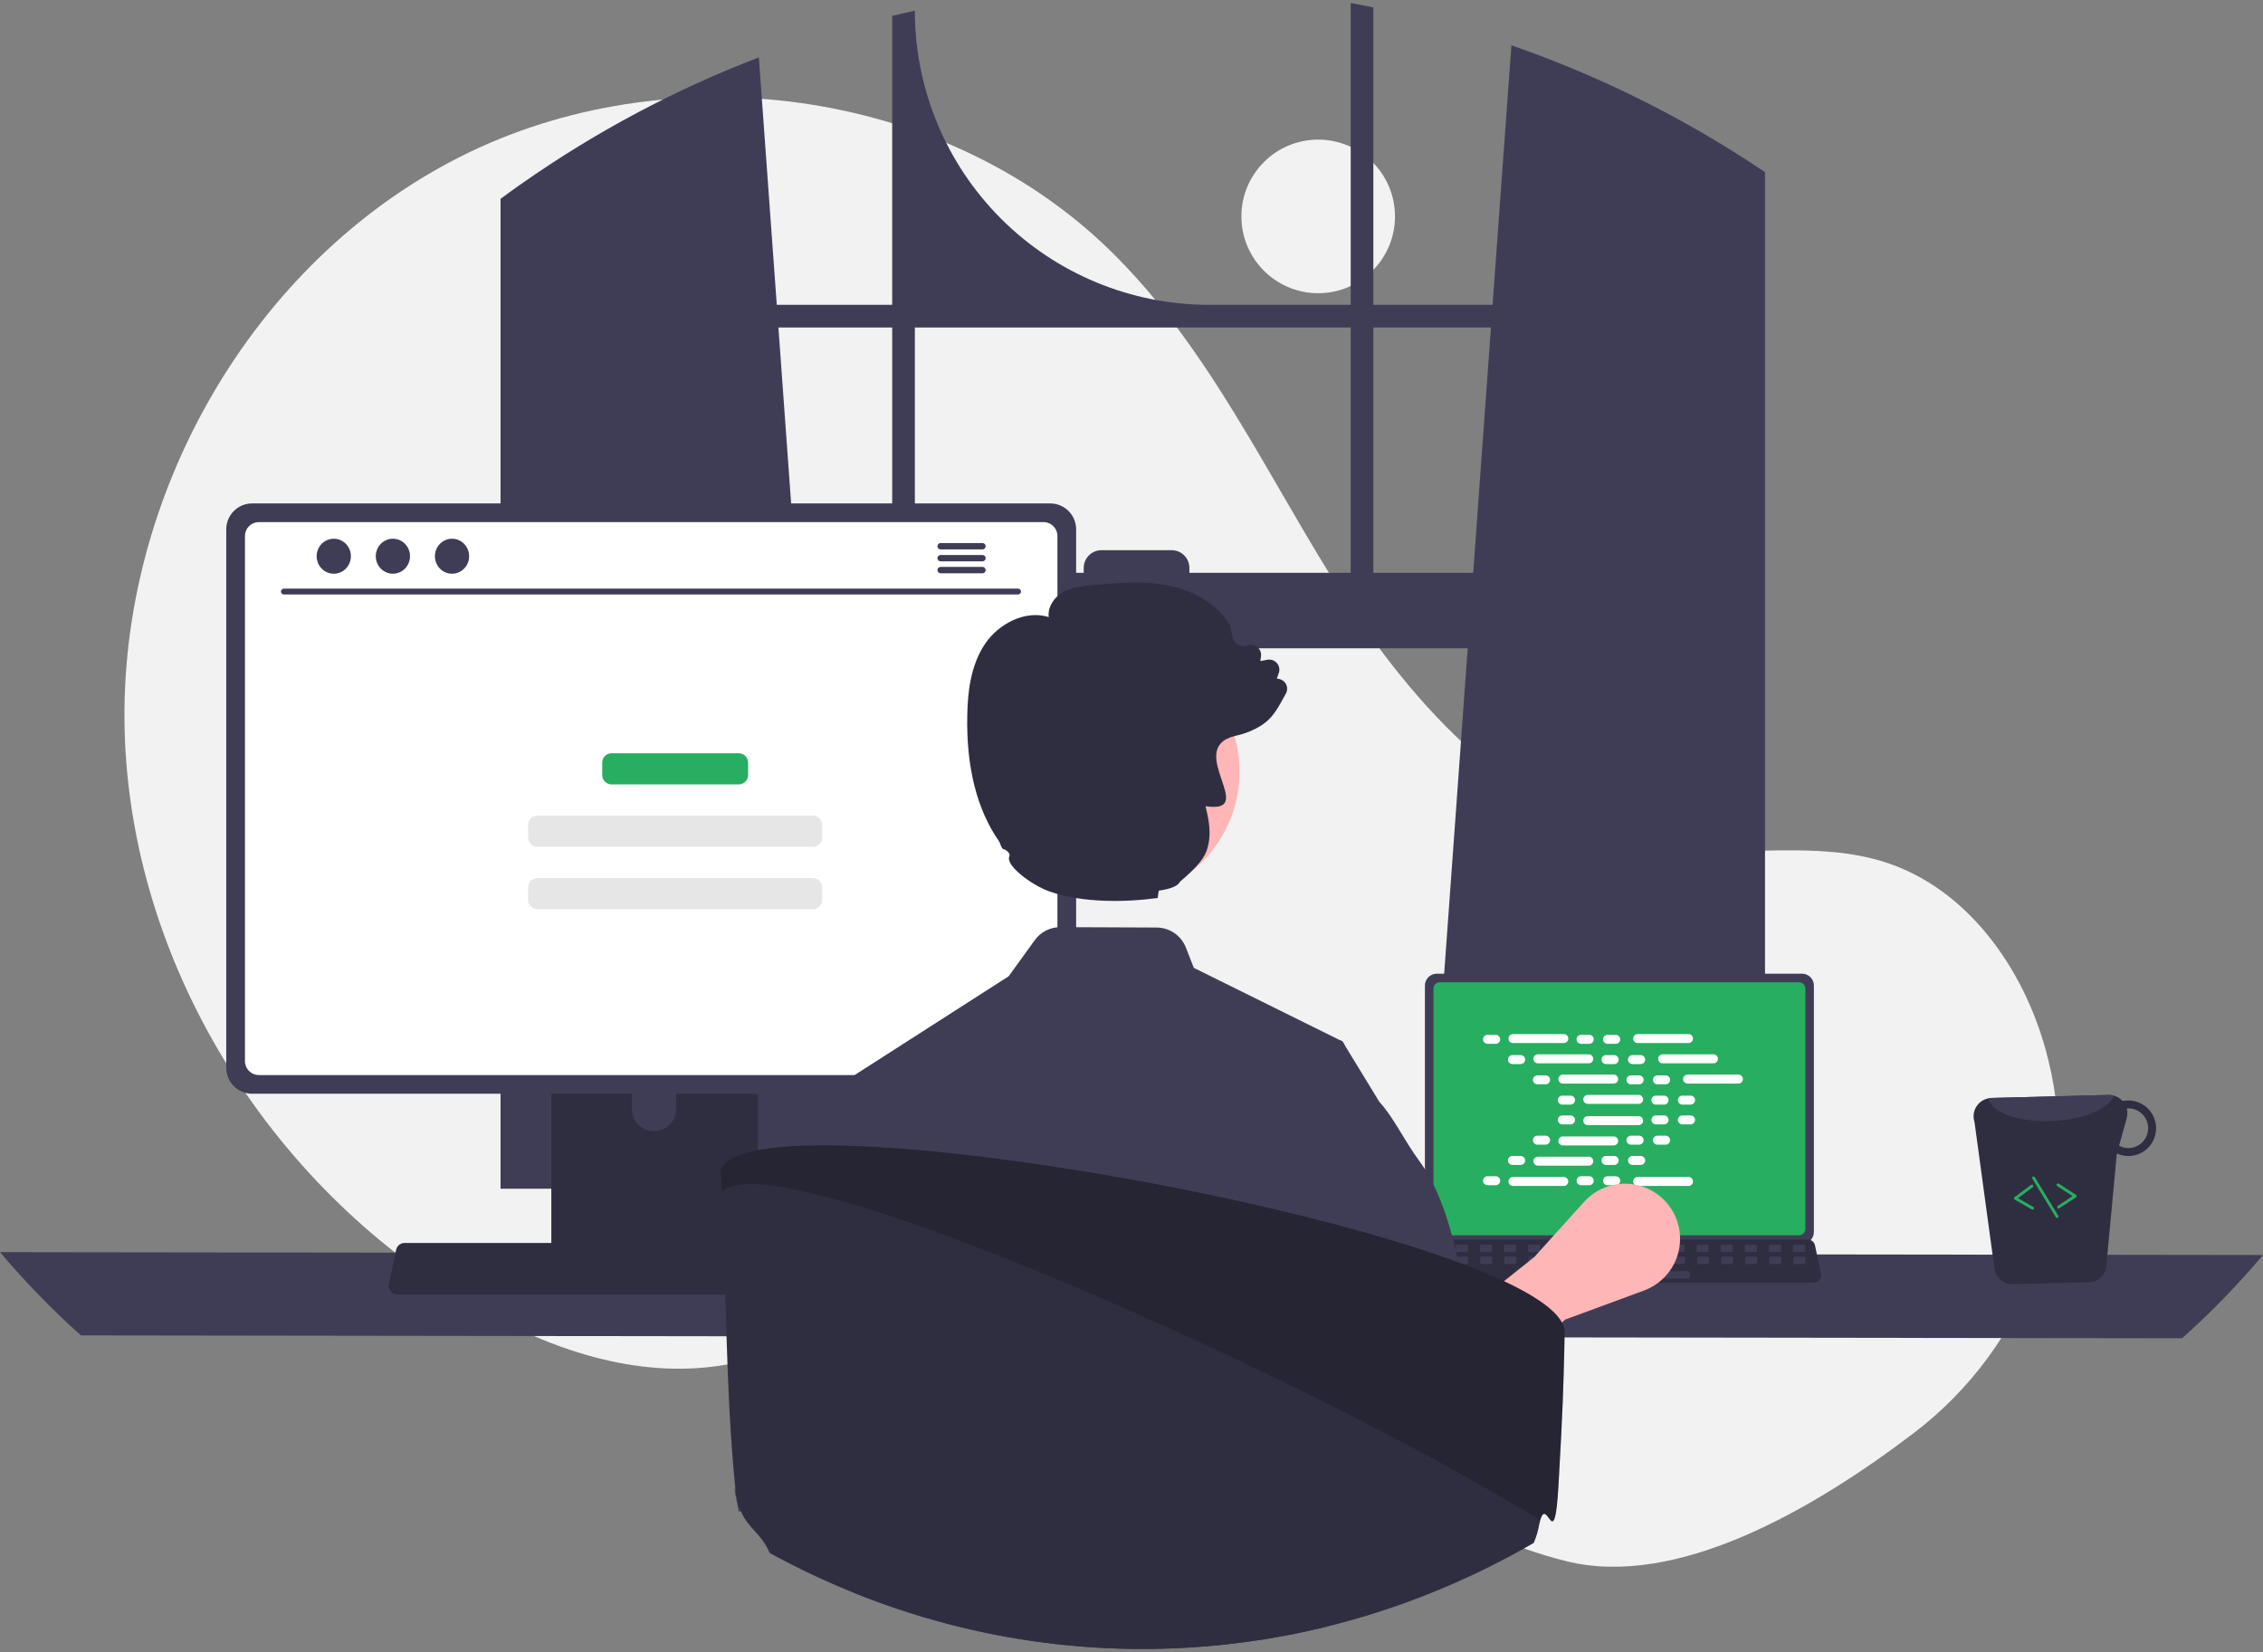 <svg width="200" height="146" viewBox="0 0 200 146" fill="none" xmlns="http://www.w3.org/2000/svg">
<rect x="0" y="0" width="200" height="146" fill="#808080" stroke="none"/>
<g clip-path="url(#clip0_6_48)">
<path d="M116.5 25.913C120.248 25.913 123.287 22.874 123.287 19.126C123.287 15.377 120.248 12.339 116.5 12.339C112.752 12.339 109.713 15.377 109.713 19.126C109.713 22.874 112.752 25.913 116.5 25.913Z" fill="#F2F2F2"/>
<path d="M169.149 126.639C179.237 118.956 184.055 106.044 181.039 93.727C180.964 93.421 180.884 93.115 180.801 92.811C178.801 85.499 173.854 78.55 166.643 76.214C160.588 74.253 153.979 75.761 147.663 74.981C135.263 73.45 125.65 63.417 118.886 52.913C112.122 42.408 106.924 30.65 97.936 21.972C83.12 7.667 58.953 4.588 40.584 13.899C22.215 23.21 10.514 43.868 11.013 64.456C11.512 85.043 23.735 104.727 41.484 115.17C48.005 119.007 55.546 121.725 63.051 120.774C69.564 119.948 75.481 116.449 81.963 115.41C92.153 113.777 102.279 118.385 111.093 123.754C119.907 129.123 128.421 135.487 138.437 137.976C148.163 140.393 160.212 133.446 169.149 126.639Z" fill="#F2F2F2"/>
<path d="M154.654 14.331C154.433 14.184 154.21 14.044 153.988 13.902C147.596 9.813 140.744 6.492 133.575 4.006L131.912 26.939H121.374V0.658C120.71 0.521 120.042 0.392 119.373 0.27V26.939H106.849C99.955 26.939 93.343 24.2 88.468 19.325C83.592 14.45 80.853 7.838 80.853 0.943C80.183 1.088 79.516 1.243 78.85 1.408V26.939H68.65L67.066 5.071C59.699 7.897 52.704 11.613 46.238 16.136C46.126 16.212 46.015 16.291 45.905 16.367C45.343 16.761 44.789 17.163 44.238 17.57V105.058H74.301L73.769 97.7L70.846 57.297H129.714L126.79 97.7L126.259 105.058H155.989V15.216C155.547 14.916 155.102 14.621 154.654 14.331ZM78.851 50.624H70.363L68.795 28.942H78.851V50.624ZM119.373 50.624H105.118V50.194C105.118 49.988 105.078 49.784 104.999 49.593C104.919 49.402 104.803 49.229 104.657 49.083C104.511 48.937 104.338 48.821 104.147 48.742C103.956 48.664 103.751 48.623 103.545 48.624H97.348C97.141 48.624 96.937 48.664 96.746 48.743C96.556 48.822 96.383 48.938 96.237 49.084C96.091 49.23 95.975 49.403 95.896 49.593C95.817 49.784 95.777 49.988 95.777 50.194V50.624H80.854V28.942H119.373V50.624ZM121.374 50.624V28.942H131.767L130.199 50.624H121.374Z" fill="#3F3D56"/>
<path d="M0 110.661C2.208 113.277 4.597 115.736 7.148 118.02L192.852 118.274C195.403 115.99 197.792 113.532 200 110.915L0 110.661Z" fill="#3F3D56"/>
<path d="M125.932 87.098V108.883C125.932 109.16 126.043 109.427 126.239 109.623C126.435 109.819 126.702 109.93 126.979 109.93H159.262C159.54 109.93 159.806 109.819 160.002 109.623C160.199 109.427 160.309 109.16 160.309 108.883V87.098C160.308 86.82 160.198 86.555 160.002 86.359C159.805 86.163 159.54 86.052 159.262 86.052H126.979C126.702 86.052 126.436 86.163 126.24 86.359C126.043 86.555 125.933 86.82 125.932 87.098Z" fill="#3F3D56"/>
<path d="M126.689 87.369V108.614C126.69 108.762 126.749 108.904 126.854 109.009C126.959 109.114 127.101 109.173 127.249 109.174H158.993C159.142 109.173 159.284 109.114 159.389 109.009C159.494 108.904 159.553 108.762 159.553 108.614V87.369C159.553 87.22 159.494 87.078 159.389 86.973C159.284 86.868 159.142 86.808 158.993 86.808H127.249C127.101 86.808 126.958 86.868 126.853 86.973C126.748 87.078 126.689 87.22 126.689 87.369Z" fill="#27AE60"/>
<path d="M125.257 113.131C125.316 113.206 125.392 113.265 125.477 113.306C125.563 113.347 125.656 113.368 125.751 113.368H160.319C160.413 113.368 160.507 113.347 160.592 113.306C160.677 113.265 160.752 113.206 160.812 113.132C160.872 113.059 160.914 112.973 160.936 112.881C160.958 112.789 160.96 112.694 160.941 112.601L160.404 110.053C160.382 109.949 160.334 109.852 160.265 109.771C160.195 109.69 160.107 109.628 160.008 109.59C159.936 109.562 159.859 109.548 159.782 109.548H126.286C126.209 109.548 126.132 109.562 126.06 109.59C125.961 109.628 125.872 109.69 125.803 109.771C125.734 109.852 125.686 109.949 125.664 110.053L125.127 112.601C125.108 112.694 125.11 112.789 125.133 112.881C125.155 112.973 125.198 113.058 125.257 113.131Z" fill="#2F2E41"/>
<path d="M158.596 110.646H159.413C159.481 110.646 159.537 110.59 159.537 110.521V110.131C159.537 110.062 159.481 110.007 159.413 110.007H158.596C158.528 110.007 158.472 110.062 158.472 110.131V110.521C158.472 110.59 158.528 110.646 158.596 110.646Z" fill="#3F3D56"/>
<path d="M156.467 110.646H157.283C157.352 110.646 157.407 110.59 157.407 110.521V110.131C157.407 110.062 157.352 110.007 157.283 110.007H156.467C156.398 110.007 156.343 110.062 156.343 110.131V110.521C156.343 110.59 156.398 110.646 156.467 110.646Z" fill="#3F3D56"/>
<path d="M154.337 110.646H155.154C155.222 110.646 155.278 110.59 155.278 110.521V110.131C155.278 110.062 155.222 110.007 155.154 110.007H154.337C154.269 110.007 154.213 110.062 154.213 110.131V110.521C154.213 110.59 154.269 110.646 154.337 110.646Z" fill="#3F3D56"/>
<path d="M152.208 110.646H153.024C153.093 110.646 153.148 110.59 153.148 110.521V110.131C153.148 110.062 153.093 110.007 153.024 110.007H152.208C152.139 110.007 152.084 110.062 152.084 110.131V110.521C152.084 110.59 152.139 110.646 152.208 110.646Z" fill="#3F3D56"/>
<path d="M150.078 110.646H150.895C150.963 110.646 151.019 110.59 151.019 110.521V110.131C151.019 110.062 150.963 110.007 150.895 110.007H150.078C150.01 110.007 149.954 110.062 149.954 110.131V110.521C149.954 110.59 150.01 110.646 150.078 110.646Z" fill="#3F3D56"/>
<path d="M147.949 110.646H148.766C148.834 110.646 148.89 110.59 148.89 110.521V110.131C148.89 110.062 148.834 110.007 148.766 110.007H147.949C147.881 110.007 147.825 110.062 147.825 110.131V110.521C147.825 110.59 147.881 110.646 147.949 110.646Z" fill="#3F3D56"/>
<path d="M145.82 110.646H146.636C146.705 110.646 146.76 110.59 146.76 110.521V110.131C146.76 110.062 146.705 110.007 146.636 110.007H145.82C145.751 110.007 145.696 110.062 145.696 110.131V110.521C145.696 110.59 145.751 110.646 145.82 110.646Z" fill="#3F3D56"/>
<path d="M143.691 110.646H144.507C144.576 110.646 144.631 110.59 144.631 110.521V110.131C144.631 110.062 144.576 110.007 144.507 110.007H143.691C143.622 110.007 143.567 110.062 143.567 110.131V110.521C143.567 110.59 143.622 110.646 143.691 110.646Z" fill="#3F3D56"/>
<path d="M141.561 110.646H142.378C142.446 110.646 142.502 110.59 142.502 110.521V110.131C142.502 110.062 142.446 110.007 142.378 110.007H141.561C141.493 110.007 141.437 110.062 141.437 110.131V110.521C141.437 110.59 141.493 110.646 141.561 110.646Z" fill="#3F3D56"/>
<path d="M139.432 110.646H140.248C140.317 110.646 140.373 110.59 140.373 110.521V110.131C140.373 110.062 140.317 110.007 140.248 110.007H139.432C139.363 110.007 139.308 110.062 139.308 110.131V110.521C139.308 110.59 139.363 110.646 139.432 110.646Z" fill="#3F3D56"/>
<path d="M137.303 110.646H138.119C138.188 110.646 138.243 110.59 138.243 110.521V110.131C138.243 110.062 138.188 110.007 138.119 110.007H137.303C137.234 110.007 137.179 110.062 137.179 110.131V110.521C137.179 110.59 137.234 110.646 137.303 110.646Z" fill="#3F3D56"/>
<path d="M135.173 110.646H135.99C136.058 110.646 136.114 110.59 136.114 110.521V110.131C136.114 110.062 136.058 110.007 135.99 110.007H135.173C135.105 110.007 135.049 110.062 135.049 110.131V110.521C135.049 110.59 135.105 110.646 135.173 110.646Z" fill="#3F3D56"/>
<path d="M133.044 110.646H133.86C133.929 110.646 133.984 110.59 133.984 110.521V110.131C133.984 110.062 133.929 110.007 133.86 110.007H133.044C132.975 110.007 132.92 110.062 132.92 110.131V110.521C132.92 110.59 132.975 110.646 133.044 110.646Z" fill="#3F3D56"/>
<path d="M130.914 110.646H131.731C131.799 110.646 131.855 110.59 131.855 110.521V110.131C131.855 110.062 131.799 110.007 131.731 110.007H130.914C130.846 110.007 130.79 110.062 130.79 110.131V110.521C130.79 110.59 130.846 110.646 130.914 110.646Z" fill="#3F3D56"/>
<path d="M128.785 110.646H129.602C129.671 110.646 129.726 110.59 129.726 110.521V110.131C129.726 110.062 129.671 110.007 129.602 110.007H128.785C128.717 110.007 128.661 110.062 128.661 110.131V110.521C128.661 110.59 128.717 110.646 128.785 110.646Z" fill="#3F3D56"/>
<path d="M126.656 110.646H127.473C127.541 110.646 127.597 110.59 127.597 110.521V110.131C127.597 110.062 127.541 110.007 127.473 110.007H126.656C126.588 110.007 126.532 110.062 126.532 110.131V110.521C126.532 110.59 126.588 110.646 126.656 110.646Z" fill="#3F3D56"/>
<path d="M158.621 111.71H159.437C159.506 111.71 159.562 111.655 159.562 111.586V111.195C159.562 111.127 159.506 111.071 159.437 111.071H158.621C158.552 111.071 158.497 111.127 158.497 111.195V111.586C158.497 111.655 158.552 111.71 158.621 111.71Z" fill="#3F3D56"/>
<path d="M156.492 111.71H157.308C157.377 111.71 157.432 111.655 157.432 111.586V111.195C157.432 111.127 157.377 111.071 157.308 111.071H156.492C156.423 111.071 156.367 111.127 156.367 111.195V111.586C156.367 111.655 156.423 111.71 156.492 111.71Z" fill="#3F3D56"/>
<path d="M154.362 111.71H155.179C155.247 111.71 155.303 111.655 155.303 111.586V111.195C155.303 111.127 155.247 111.071 155.179 111.071H154.362C154.294 111.071 154.238 111.127 154.238 111.195V111.586C154.238 111.655 154.294 111.71 154.362 111.71Z" fill="#3F3D56"/>
<path d="M152.233 111.71H153.05C153.118 111.71 153.174 111.655 153.174 111.586V111.195C153.174 111.127 153.118 111.071 153.05 111.071H152.233C152.165 111.071 152.109 111.127 152.109 111.195V111.586C152.109 111.655 152.165 111.71 152.233 111.71Z" fill="#3F3D56"/>
<path d="M150.104 111.71H150.92C150.989 111.71 151.044 111.655 151.044 111.586V111.195C151.044 111.127 150.989 111.071 150.92 111.071H150.104C150.035 111.071 149.98 111.127 149.98 111.195V111.586C149.98 111.655 150.035 111.71 150.104 111.71Z" fill="#3F3D56"/>
<path d="M147.974 111.71H148.791C148.859 111.71 148.915 111.655 148.915 111.586V111.195C148.915 111.127 148.859 111.071 148.791 111.071H147.974C147.906 111.071 147.85 111.127 147.85 111.195V111.586C147.85 111.655 147.906 111.71 147.974 111.71Z" fill="#3F3D56"/>
<path d="M145.845 111.71H146.662C146.73 111.71 146.786 111.655 146.786 111.586V111.195C146.786 111.127 146.73 111.071 146.662 111.071H145.845C145.777 111.071 145.721 111.127 145.721 111.195V111.586C145.721 111.655 145.777 111.71 145.845 111.71Z" fill="#3F3D56"/>
<path d="M143.716 111.71H144.532C144.601 111.71 144.656 111.655 144.656 111.586V111.195C144.656 111.127 144.601 111.071 144.532 111.071H143.716C143.647 111.071 143.592 111.127 143.592 111.195V111.586C143.592 111.655 143.647 111.71 143.716 111.71Z" fill="#3F3D56"/>
<path d="M141.586 111.71H142.403C142.471 111.71 142.527 111.655 142.527 111.586V111.195C142.527 111.127 142.471 111.071 142.403 111.071H141.586C141.518 111.071 141.462 111.127 141.462 111.195V111.586C141.462 111.655 141.518 111.71 141.586 111.71Z" fill="#3F3D56"/>
<path d="M139.457 111.71H140.273C140.342 111.71 140.397 111.655 140.397 111.586V111.195C140.397 111.127 140.342 111.071 140.273 111.071H139.457C139.388 111.071 139.333 111.127 139.333 111.195V111.586C139.333 111.655 139.388 111.71 139.457 111.71Z" fill="#3F3D56"/>
<path d="M137.328 111.71H138.144C138.213 111.71 138.269 111.655 138.269 111.586V111.195C138.269 111.127 138.213 111.071 138.144 111.071H137.328C137.259 111.071 137.204 111.127 137.204 111.195V111.586C137.204 111.655 137.259 111.71 137.328 111.71Z" fill="#3F3D56"/>
<path d="M135.199 111.71H136.015C136.084 111.71 136.139 111.655 136.139 111.586V111.195C136.139 111.127 136.084 111.071 136.015 111.071H135.199C135.13 111.071 135.075 111.127 135.075 111.195V111.586C135.075 111.655 135.13 111.71 135.199 111.71Z" fill="#3F3D56"/>
<path d="M133.069 111.71H133.886C133.954 111.71 134.01 111.655 134.01 111.586V111.195C134.01 111.127 133.954 111.071 133.886 111.071H133.069C133.001 111.071 132.945 111.127 132.945 111.195V111.586C132.945 111.655 133.001 111.71 133.069 111.71Z" fill="#3F3D56"/>
<path d="M130.94 111.71H131.756C131.825 111.71 131.88 111.655 131.88 111.586V111.195C131.88 111.127 131.825 111.071 131.756 111.071H130.94C130.871 111.071 130.816 111.127 130.816 111.195V111.586C130.816 111.655 130.871 111.71 130.94 111.71Z" fill="#3F3D56"/>
<path d="M128.81 111.71H129.627C129.695 111.71 129.751 111.655 129.751 111.586V111.195C129.751 111.127 129.695 111.071 129.627 111.071H128.81C128.742 111.071 128.686 111.127 128.686 111.195V111.586C128.686 111.655 128.742 111.71 128.81 111.71Z" fill="#3F3D56"/>
<path d="M126.681 111.71H127.497C127.566 111.71 127.622 111.655 127.622 111.586V111.195C127.622 111.127 127.566 111.071 127.497 111.071H126.681C126.612 111.071 126.557 111.127 126.557 111.195V111.586C126.557 111.655 126.612 111.71 126.681 111.71Z" fill="#3F3D56"/>
<path d="M140.948 112.988H149.217C149.285 112.988 149.341 112.932 149.341 112.864V112.473C149.341 112.405 149.285 112.349 149.217 112.349H140.948C140.879 112.349 140.824 112.405 140.824 112.473V112.864C140.824 112.932 140.879 112.988 140.948 112.988Z" fill="#3F3D56"/>
<path d="M132.187 91.456H131.464C131.245 91.456 131.067 91.634 131.067 91.853C131.067 92.072 131.245 92.25 131.464 92.25H132.187C132.406 92.25 132.583 92.072 132.583 91.853C132.583 91.634 132.406 91.456 132.187 91.456Z" fill="white"/>
<path d="M140.454 91.456H139.731C139.512 91.456 139.334 91.634 139.334 91.853C139.334 92.072 139.512 92.25 139.731 92.25H140.454C140.673 92.25 140.85 92.072 140.85 91.853C140.85 91.634 140.673 91.456 140.454 91.456Z" fill="white"/>
<path d="M142.796 91.456H142.073C141.854 91.456 141.676 91.634 141.676 91.853C141.676 92.072 141.854 92.25 142.073 92.25H142.796C143.015 92.25 143.193 92.072 143.193 91.853C143.193 91.634 143.015 91.456 142.796 91.456Z" fill="white"/>
<path d="M138.205 91.39H133.713C133.494 91.39 133.316 91.567 133.316 91.787C133.316 92.006 133.494 92.183 133.713 92.183H138.205C138.424 92.183 138.602 92.006 138.602 91.787C138.602 91.567 138.424 91.39 138.205 91.39Z" fill="white"/>
<path d="M149.228 91.39H144.735C144.516 91.39 144.338 91.567 144.338 91.787C144.338 92.006 144.516 92.183 144.735 92.183H149.228C149.447 92.183 149.625 92.006 149.625 91.787C149.625 91.567 149.447 91.39 149.228 91.39Z" fill="white"/>
<path d="M134.391 93.247H133.668C133.449 93.247 133.271 93.425 133.271 93.644C133.271 93.863 133.449 94.041 133.668 94.041H134.391C134.61 94.041 134.788 93.863 134.788 93.644C134.788 93.425 134.61 93.247 134.391 93.247Z" fill="white"/>
<path d="M142.658 93.247H141.935C141.716 93.247 141.539 93.425 141.539 93.644C141.539 93.863 141.716 94.041 141.935 94.041H142.658C142.877 94.041 143.055 93.863 143.055 93.644C143.055 93.425 142.877 93.247 142.658 93.247Z" fill="white"/>
<path d="M145 93.247H144.278C144.059 93.247 143.881 93.425 143.881 93.644C143.881 93.863 144.059 94.041 144.278 94.041H145C145.22 94.041 145.397 93.863 145.397 93.644C145.397 93.425 145.22 93.247 145 93.247Z" fill="white"/>
<path d="M140.41 93.181H135.917C135.698 93.181 135.521 93.359 135.521 93.578C135.521 93.797 135.698 93.975 135.917 93.975H140.41C140.629 93.975 140.807 93.797 140.807 93.578C140.807 93.359 140.629 93.181 140.41 93.181Z" fill="white"/>
<path d="M151.432 93.181H146.94C146.721 93.181 146.543 93.359 146.543 93.578C146.543 93.797 146.721 93.975 146.94 93.975H151.432C151.651 93.975 151.829 93.797 151.829 93.578C151.829 93.359 151.651 93.181 151.432 93.181Z" fill="white"/>
<path d="M136.596 95.039H135.873C135.654 95.039 135.476 95.216 135.476 95.435C135.476 95.654 135.654 95.832 135.873 95.832H136.596C136.815 95.832 136.993 95.654 136.993 95.435C136.993 95.216 136.815 95.039 136.596 95.039Z" fill="white"/>
<path d="M144.863 95.039H144.14C143.921 95.039 143.743 95.216 143.743 95.435C143.743 95.654 143.921 95.832 144.14 95.832H144.863C145.082 95.832 145.26 95.654 145.26 95.435C145.26 95.216 145.082 95.039 144.863 95.039Z" fill="white"/>
<path d="M147.205 95.039H146.482C146.263 95.039 146.085 95.216 146.085 95.435C146.085 95.654 146.263 95.832 146.482 95.832H147.205C147.424 95.832 147.602 95.654 147.602 95.435C147.602 95.216 147.424 95.039 147.205 95.039Z" fill="white"/>
<path d="M142.614 94.972H138.121C137.902 94.972 137.725 95.15 137.725 95.369C137.725 95.588 137.902 95.766 138.121 95.766H142.614C142.833 95.766 143.011 95.588 143.011 95.369C143.011 95.15 142.833 94.972 142.614 94.972Z" fill="white"/>
<path d="M153.637 94.972H149.144C148.925 94.972 148.748 95.15 148.748 95.369C148.748 95.588 148.925 95.766 149.144 95.766H153.637C153.856 95.766 154.034 95.588 154.034 95.369C154.034 95.15 153.856 94.972 153.637 94.972Z" fill="white"/>
<path d="M138.8 96.83H138.077C137.858 96.83 137.681 97.007 137.681 97.226C137.681 97.445 137.858 97.623 138.077 97.623H138.8C139.019 97.623 139.197 97.445 139.197 97.226C139.197 97.007 139.019 96.83 138.8 96.83Z" fill="white"/>
<path d="M147.067 96.83H146.345C146.125 96.83 145.948 97.007 145.948 97.226C145.948 97.445 146.125 97.623 146.345 97.623H147.067C147.287 97.623 147.464 97.445 147.464 97.226C147.464 97.007 147.287 96.83 147.067 96.83Z" fill="white"/>
<path d="M149.41 96.83H148.687C148.468 96.83 148.29 97.007 148.29 97.226C148.29 97.445 148.468 97.623 148.687 97.623H149.41C149.629 97.623 149.806 97.445 149.806 97.226C149.806 97.007 149.629 96.83 149.41 96.83Z" fill="white"/>
<path d="M144.819 96.763H140.326C140.107 96.763 139.929 96.941 139.929 97.16C139.929 97.379 140.107 97.557 140.326 97.557H144.819C145.038 97.557 145.215 97.379 145.215 97.16C145.215 96.941 145.038 96.763 144.819 96.763Z" fill="white"/>
<path d="M140.454 103.952H139.731C139.512 103.952 139.334 104.13 139.334 104.349C139.334 104.568 139.512 104.746 139.731 104.746H140.454C140.673 104.746 140.85 104.568 140.85 104.349C140.85 104.13 140.673 103.952 140.454 103.952Z" fill="white"/>
<path d="M142.796 103.952H142.073C141.854 103.952 141.676 104.13 141.676 104.349C141.676 104.568 141.854 104.746 142.073 104.746H142.796C143.015 104.746 143.193 104.568 143.193 104.349C143.193 104.13 143.015 103.952 142.796 103.952Z" fill="white"/>
<path d="M149.228 104.018H144.735C144.516 104.018 144.338 104.196 144.338 104.415C144.338 104.634 144.516 104.812 144.735 104.812H149.228C149.447 104.812 149.625 104.634 149.625 104.415C149.625 104.196 149.447 104.018 149.228 104.018Z" fill="white"/>
<path d="M132.187 103.952H131.464C131.245 103.952 131.067 104.13 131.067 104.349C131.067 104.568 131.245 104.746 131.464 104.746H132.187C132.406 104.746 132.583 104.568 132.583 104.349C132.583 104.13 132.406 103.952 132.187 103.952Z" fill="white"/>
<path d="M138.205 104.018H133.713C133.494 104.018 133.316 104.196 133.316 104.415C133.316 104.634 133.494 104.812 133.713 104.812H138.205C138.424 104.812 138.602 104.634 138.602 104.415C138.602 104.196 138.424 104.018 138.205 104.018Z" fill="white"/>
<path d="M134.391 102.161H133.668C133.449 102.161 133.271 102.339 133.271 102.558C133.271 102.777 133.449 102.955 133.668 102.955H134.391C134.61 102.955 134.788 102.777 134.788 102.558C134.788 102.339 134.61 102.161 134.391 102.161Z" fill="white"/>
<path d="M142.658 102.161H141.935C141.716 102.161 141.539 102.339 141.539 102.558C141.539 102.777 141.716 102.955 141.935 102.955H142.658C142.877 102.955 143.055 102.777 143.055 102.558C143.055 102.339 142.877 102.161 142.658 102.161Z" fill="white"/>
<path d="M145 102.161H144.278C144.059 102.161 143.881 102.339 143.881 102.558C143.881 102.777 144.059 102.955 144.278 102.955H145C145.22 102.955 145.397 102.777 145.397 102.558C145.397 102.339 145.22 102.161 145 102.161Z" fill="white"/>
<path d="M140.41 102.227H135.917C135.698 102.227 135.521 102.405 135.521 102.624C135.521 102.843 135.698 103.021 135.917 103.021H140.41C140.629 103.021 140.807 102.843 140.807 102.624C140.807 102.405 140.629 102.227 140.41 102.227Z" fill="white"/>
<path d="M136.596 100.37H135.873C135.654 100.37 135.476 100.547 135.476 100.766C135.476 100.986 135.654 101.163 135.873 101.163H136.596C136.815 101.163 136.993 100.986 136.993 100.766C136.993 100.547 136.815 100.37 136.596 100.37Z" fill="white"/>
<path d="M144.863 100.37H144.14C143.921 100.37 143.743 100.547 143.743 100.766C143.743 100.986 143.921 101.163 144.14 101.163H144.863C145.082 101.163 145.26 100.986 145.26 100.766C145.26 100.547 145.082 100.37 144.863 100.37Z" fill="white"/>
<path d="M147.205 100.37H146.482C146.263 100.37 146.085 100.547 146.085 100.766C146.085 100.986 146.263 101.163 146.482 101.163H147.205C147.424 101.163 147.602 100.986 147.602 100.766C147.602 100.547 147.424 100.37 147.205 100.37Z" fill="white"/>
<path d="M142.614 100.436H138.121C137.902 100.436 137.725 100.614 137.725 100.833C137.725 101.052 137.902 101.23 138.121 101.23H142.614C142.833 101.23 143.011 101.052 143.011 100.833C143.011 100.614 142.833 100.436 142.614 100.436Z" fill="white"/>
<path d="M138.8 98.579H138.077C137.858 98.579 137.681 98.756 137.681 98.975C137.681 99.195 137.858 99.372 138.077 99.372H138.8C139.019 99.372 139.197 99.195 139.197 98.975C139.197 98.756 139.019 98.579 138.8 98.579Z" fill="white"/>
<path d="M147.067 98.579H146.345C146.125 98.579 145.948 98.756 145.948 98.975C145.948 99.195 146.125 99.372 146.345 99.372H147.067C147.287 99.372 147.464 99.195 147.464 98.975C147.464 98.756 147.287 98.579 147.067 98.579Z" fill="white"/>
<path d="M149.41 98.579H148.687C148.468 98.579 148.29 98.756 148.29 98.975C148.29 99.195 148.468 99.372 148.687 99.372H149.41C149.629 99.372 149.806 99.195 149.806 98.975C149.806 98.756 149.629 98.579 149.41 98.579Z" fill="white"/>
<path d="M144.819 98.645H140.326C140.107 98.645 139.929 98.822 139.929 99.042C139.929 99.261 140.107 99.438 140.326 99.438H144.819C145.038 99.438 145.215 99.261 145.215 99.042C145.215 98.822 145.038 98.645 144.819 98.645Z" fill="white"/>
<path d="M128.344 124.944L124.951 119.58L135.602 111.09L139.998 106.219C140.569 105.586 141.296 105.115 142.107 104.851C142.918 104.587 143.783 104.541 144.617 104.717C145.451 104.892 146.225 105.284 146.86 105.852C147.496 106.42 147.971 107.145 148.238 107.955C148.634 109.154 148.549 110.461 148.001 111.598C147.452 112.736 146.483 113.616 145.297 114.053L138.345 116.614L128.344 124.944Z" fill="#FFB6B6"/>
<path d="M48.725 86.053V112.123H66.989V86.053C66.989 85.866 66.929 85.683 66.818 85.532C66.707 85.381 66.55 85.27 66.371 85.214C66.286 85.186 66.198 85.173 66.109 85.174H49.607C49.492 85.173 49.377 85.196 49.27 85.24C49.163 85.284 49.066 85.349 48.984 85.431C48.902 85.512 48.837 85.609 48.792 85.716C48.748 85.823 48.725 85.937 48.725 86.053ZM55.852 95.011C55.857 94.497 56.065 94.005 56.43 93.644C56.795 93.282 57.288 93.079 57.802 93.079C58.316 93.079 58.809 93.282 59.174 93.644C59.539 94.005 59.747 94.497 59.752 95.011V98.035C59.749 98.551 59.543 99.044 59.177 99.408C58.812 99.771 58.318 99.975 57.802 99.975C57.287 99.975 56.792 99.771 56.427 99.408C56.062 99.044 55.855 98.551 55.852 98.035V95.011Z" fill="#2F2E41"/>
<path d="M48.669 111.289V113.803C48.67 113.933 48.722 114.058 48.813 114.15C48.905 114.242 49.03 114.295 49.16 114.296H66.554C66.684 114.295 66.809 114.243 66.901 114.151C66.993 114.058 67.045 113.933 67.045 113.803V111.289H48.669Z" fill="#3F3D56"/>
<path d="M19.995 46.776V94.375C19.995 94.982 20.236 95.563 20.665 95.992C21.094 96.421 21.676 96.662 22.282 96.663H92.819C93.426 96.662 94.008 96.421 94.436 95.992C94.865 95.563 95.107 94.982 95.107 94.375V46.776C95.106 46.17 94.864 45.589 94.435 45.161C94.007 44.732 93.425 44.492 92.819 44.491H22.282C21.676 44.492 21.095 44.732 20.666 45.161C20.238 45.589 19.996 46.17 19.995 46.776Z" fill="#3F3D56"/>
<path d="M21.649 47.368V93.788C21.649 94.112 21.779 94.423 22.008 94.652C22.237 94.881 22.547 95.01 22.872 95.011H92.232C92.556 95.01 92.867 94.881 93.096 94.652C93.325 94.423 93.454 94.112 93.454 93.788V47.368C93.454 47.044 93.326 46.733 93.096 46.503C92.867 46.273 92.556 46.144 92.232 46.143H22.872C22.547 46.144 22.236 46.273 22.007 46.503C21.778 46.733 21.649 47.044 21.649 47.368Z" fill="white"/>
<path d="M34.521 114.126C34.592 114.214 34.682 114.286 34.784 114.334C34.886 114.383 34.998 114.408 35.111 114.408H76.376C76.489 114.408 76.6 114.382 76.702 114.334C76.804 114.285 76.894 114.214 76.965 114.127C77.036 114.039 77.086 113.937 77.113 113.827C77.139 113.717 77.141 113.603 77.118 113.493L76.478 110.45C76.451 110.326 76.394 110.211 76.311 110.114C76.229 110.018 76.123 109.944 76.005 109.898C75.919 109.865 75.828 109.848 75.735 109.848H35.749C35.657 109.848 35.565 109.865 35.48 109.898C35.361 109.944 35.256 110.018 35.173 110.114C35.09 110.211 35.033 110.326 35.007 110.45L34.366 113.493C34.343 113.603 34.346 113.717 34.372 113.827C34.399 113.936 34.45 114.038 34.521 114.126Z" fill="#2F2E41"/>
<path d="M89.981 52.537H25.081C25.014 52.536 24.949 52.508 24.902 52.46C24.855 52.412 24.829 52.347 24.829 52.279C24.829 52.212 24.855 52.147 24.902 52.099C24.949 52.051 25.014 52.023 25.081 52.021H89.981C90.049 52.023 90.113 52.051 90.16 52.099C90.207 52.147 90.234 52.212 90.234 52.279C90.234 52.347 90.207 52.412 90.16 52.46C90.113 52.508 90.049 52.536 89.981 52.537Z" fill="#3F3D56"/>
<path d="M29.499 50.704C30.334 50.704 31.011 50.011 31.011 49.157C31.011 48.303 30.334 47.611 29.499 47.611C28.663 47.611 27.986 48.303 27.986 49.157C27.986 50.011 28.663 50.704 29.499 50.704Z" fill="#3F3D56"/>
<path d="M34.724 50.704C35.559 50.704 36.236 50.011 36.236 49.157C36.236 48.303 35.559 47.611 34.724 47.611C33.889 47.611 33.211 48.303 33.211 49.157C33.211 50.011 33.889 50.704 34.724 50.704Z" fill="#3F3D56"/>
<path d="M39.949 50.704C40.784 50.704 41.462 50.011 41.462 49.157C41.462 48.303 40.784 47.611 39.949 47.611C39.114 47.611 38.437 48.303 38.437 49.157C38.437 50.011 39.114 50.704 39.949 50.704Z" fill="#3F3D56"/>
<path d="M86.835 47.993H83.124C83.05 47.995 82.98 48.026 82.929 48.078C82.878 48.13 82.849 48.201 82.849 48.274C82.849 48.348 82.878 48.418 82.929 48.471C82.98 48.523 83.05 48.553 83.124 48.555H86.835C86.909 48.554 86.979 48.524 87.031 48.471C87.083 48.419 87.112 48.348 87.112 48.274C87.112 48.2 87.083 48.13 87.031 48.077C86.979 48.025 86.909 47.994 86.835 47.993Z" fill="#3F3D56"/>
<path d="M86.835 49.048H83.123C83.05 49.05 82.98 49.08 82.929 49.133C82.877 49.185 82.849 49.256 82.849 49.329C82.849 49.403 82.877 49.473 82.929 49.526C82.98 49.578 83.05 49.608 83.123 49.61H86.835C86.908 49.609 86.979 49.579 87.031 49.527C87.083 49.474 87.112 49.403 87.112 49.329C87.112 49.255 87.083 49.184 87.031 49.132C86.979 49.079 86.908 49.049 86.835 49.048Z" fill="#3F3D56"/>
<path d="M86.835 50.103H83.124C83.05 50.105 82.98 50.135 82.929 50.188C82.878 50.24 82.849 50.311 82.849 50.384C82.849 50.458 82.878 50.528 82.929 50.581C82.98 50.633 83.05 50.663 83.124 50.665H86.835C86.909 50.664 86.979 50.634 87.031 50.581C87.083 50.529 87.112 50.458 87.112 50.384C87.112 50.31 87.083 50.239 87.031 50.187C86.979 50.134 86.909 50.104 86.835 50.103Z" fill="#3F3D56"/>
<path d="M176.304 112.392C176.416 112.718 176.628 113 176.91 113.198C177.193 113.396 177.53 113.499 177.875 113.493L184.609 113.32C184.956 113.313 185.292 113.194 185.566 112.981C185.84 112.767 186.038 112.471 186.129 112.136L187.082 101.946C187.42 102.099 187.788 102.175 188.16 102.168C188.482 102.159 188.8 102.088 189.094 101.957C189.389 101.826 189.655 101.639 189.877 101.405C190.1 101.171 190.274 100.896 190.39 100.595C190.505 100.294 190.561 99.973 190.553 99.651C190.545 99.329 190.473 99.011 190.342 98.716C190.212 98.421 190.024 98.155 189.79 97.933C189.557 97.711 189.281 97.537 188.98 97.421C188.679 97.305 188.359 97.249 188.036 97.257C187.888 97.257 187.74 97.272 187.595 97.303C187.437 97.133 187.245 96.997 187.032 96.905C186.819 96.813 186.588 96.766 186.356 96.769L175.998 97.036C175.912 97.04 175.826 97.05 175.742 97.068C175.515 97.11 175.3 97.201 175.11 97.334C174.921 97.466 174.762 97.638 174.645 97.837C174.528 98.036 174.454 98.258 174.43 98.487C174.406 98.717 174.431 98.95 174.504 99.169L176.304 112.392ZM187.278 101.254L187.956 98.826C188.033 98.546 188.035 98.25 187.961 97.968C187.994 97.968 188.023 97.953 188.056 97.953C188.521 97.943 188.97 98.118 189.306 98.44C189.642 98.761 189.837 99.203 189.848 99.668C189.859 100.133 189.685 100.583 189.365 100.92C189.044 101.257 188.603 101.453 188.138 101.465C187.837 101.474 187.54 101.401 187.278 101.254Z" fill="#2F2E41"/>
<path d="M175.742 97.068C175.963 98.33 178.444 99.217 181.427 99.063C184.171 98.936 186.414 97.973 186.825 96.831C186.673 96.787 186.515 96.765 186.356 96.769L175.998 97.036C175.912 97.04 175.826 97.05 175.742 97.068Z" fill="#3F3D56"/>
<path d="M181.974 106.793C181.988 106.789 182.001 106.783 182.012 106.776L183.475 105.819C183.493 105.807 183.507 105.791 183.517 105.773C183.527 105.754 183.532 105.733 183.532 105.712C183.532 105.691 183.527 105.67 183.517 105.652C183.507 105.633 183.493 105.618 183.475 105.606L181.955 104.61C181.941 104.601 181.925 104.595 181.909 104.592C181.893 104.588 181.876 104.589 181.859 104.592C181.843 104.595 181.827 104.602 181.813 104.611C181.8 104.621 181.788 104.633 181.779 104.647C181.769 104.661 181.763 104.676 181.76 104.693C181.757 104.709 181.757 104.726 181.761 104.743C181.764 104.759 181.771 104.774 181.78 104.788C181.79 104.802 181.802 104.814 181.816 104.823L183.173 105.712L181.873 106.563C181.848 106.58 181.83 106.604 181.821 106.633C181.813 106.662 181.814 106.693 181.827 106.721C181.839 106.748 181.86 106.77 181.887 106.784C181.914 106.797 181.945 106.8 181.974 106.793Z" fill="#27AE60"/>
<path d="M179.664 106.899C179.689 106.893 179.711 106.88 179.728 106.861C179.745 106.842 179.756 106.818 179.759 106.793C179.763 106.768 179.758 106.743 179.747 106.72C179.736 106.697 179.718 106.678 179.696 106.666L178.348 105.893L179.651 104.925C179.665 104.915 179.676 104.903 179.685 104.888C179.693 104.874 179.699 104.858 179.701 104.842C179.704 104.825 179.703 104.809 179.699 104.792C179.695 104.776 179.687 104.761 179.677 104.748C179.668 104.734 179.655 104.723 179.641 104.714C179.626 104.706 179.611 104.7 179.594 104.698C179.578 104.695 179.561 104.696 179.545 104.7C179.528 104.704 179.513 104.711 179.5 104.721L178.041 105.805C178.024 105.817 178.011 105.834 178.002 105.853C177.993 105.872 177.989 105.893 177.99 105.914C177.991 105.935 177.998 105.956 178.009 105.974C178.02 105.992 178.035 106.007 178.054 106.017L179.57 106.886C179.599 106.903 179.632 106.907 179.664 106.899Z" fill="#27AE60"/>
<path d="M181.829 107.632C181.841 107.628 181.853 107.624 181.864 107.617C181.878 107.608 181.89 107.597 181.9 107.583C181.91 107.57 181.917 107.555 181.921 107.538C181.925 107.522 181.926 107.505 181.923 107.489C181.921 107.472 181.915 107.456 181.906 107.442L179.833 104.034C179.816 104.005 179.787 103.985 179.755 103.977C179.722 103.969 179.687 103.974 179.659 103.992C179.63 104.009 179.609 104.037 179.601 104.07C179.593 104.103 179.599 104.137 179.616 104.166L181.689 107.575C181.703 107.598 181.724 107.616 181.75 107.626C181.775 107.636 181.803 107.638 181.829 107.632Z" fill="#27AE60"/>
<path d="M65.286 66.569H54.053C53.595 66.569 53.223 66.94 53.223 67.398V68.496C53.223 68.954 53.595 69.325 54.053 69.325H65.286C65.744 69.325 66.115 68.954 66.115 68.496V67.398C66.115 66.94 65.744 66.569 65.286 66.569Z" fill="#27AE60"/>
<path d="M71.833 72.082H47.505C47.047 72.082 46.675 72.454 46.675 72.912V74.009C46.675 74.468 47.047 74.839 47.505 74.839H71.833C72.291 74.839 72.662 74.468 72.662 74.009V72.912C72.662 72.454 72.291 72.082 71.833 72.082Z" fill="#E6E6E6"/>
<path d="M71.833 77.596H47.505C47.047 77.596 46.675 77.967 46.675 78.426V79.523C46.675 79.981 47.047 80.353 47.505 80.353H71.833C72.291 80.353 72.662 79.981 72.662 79.523V78.426C72.662 77.967 72.291 77.596 71.833 77.596Z" fill="#E6E6E6"/>
<path d="M73.895 96.059L73.95 96.233L73.953 96.239L75.612 101.282L77.52 107.093L81.109 118.013L81.144 119.709V119.715L81.411 133.361L80.672 135.211L81.504 138.244C81.504 138.244 81.121 133.659 79.068 136.292C77.905 137.788 76.545 139.319 75.429 140.755C77.056 141.413 78.709 142.008 80.387 142.541C80.75 142.657 81.115 142.767 81.481 142.877C81.559 142.9 81.637 142.924 81.716 142.947C87.281 144.593 93.034 145.518 98.835 145.699C99.137 145.707 99.433 145.713 99.72 145.719C99.821 145.722 99.92 145.725 100.018 145.725C100.343 145.728 100.665 145.731 100.99 145.731C101.645 145.731 102.297 145.721 102.947 145.702C107.755 145.566 112.534 144.92 117.205 143.773C117.173 141.845 117.086 139.592 116.961 137.185C116.903 136.005 115.601 134.726 115.523 133.491C115.468 132.563 116.636 131.69 116.576 130.748C116.181 124.946 115.688 127.173 115.323 123.064C115.285 122.661 115.25 122.275 115.218 121.907C114.984 119.268 114.821 117.618 114.821 117.618L116.381 107.786L118.832 92.348L118.643 92.037L118.431 91.933L105.507 85.536L104.806 83.739C104.601 83.221 104.247 82.776 103.787 82.461C103.328 82.146 102.785 81.976 102.228 81.973L93.714 81.938C93.273 81.936 92.837 82.039 92.443 82.239C92.049 82.44 91.709 82.731 91.45 83.089L89.144 86.281L73.895 96.059Z" fill="#3F3D56"/>
<path d="M83.073 115.583L81.144 119.709L79.828 122.527L77.563 134.384L76.43 135.588L75.458 131.328L65.291 133.585C64.958 131.732 65.202 133.648 64.996 131.615C65.054 131.557 65.115 131.499 65.176 131.441C65.338 131.29 65.475 131.148 65.472 131.012C65.356 124 65.704 112.068 68.609 104.839C69.064 103.659 69.664 102.54 70.395 101.508C70.453 101.429 70.508 101.351 70.564 101.273C71.903 99.397 72.75 97.549 73.95 96.236V96.233C73.958 96.227 73.965 96.22 73.971 96.213C73.975 96.211 73.979 96.208 73.982 96.204L82.229 91.831L82.583 101.771L82.835 108.916L83.073 115.583Z" fill="#3F3D56"/>
<path d="M112.809 116.755L115.218 121.908L116.058 123.703L118.322 135.559L119.453 136.759L120.426 132.5L120.884 132.406L129.134 130.698L131.539 138.335C132.081 137.432 132.295 136.369 132.143 135.327C131.992 134.285 131.486 133.327 130.71 132.614C130.546 132.466 130.409 132.321 130.413 132.184C130.55 123.938 130.045 108.879 125.49 102.682C124.043 100.715 123.175 98.756 121.912 97.387C121.908 97.383 121.908 97.379 121.904 97.379L118.831 92.347L118.643 92.038L118.432 91.933L112.809 116.755Z" fill="#3F3D56"/>
<path d="M98.217 79.515C104.473 79.515 109.543 74.444 109.543 68.189C109.543 61.933 104.473 56.862 98.217 56.862C91.962 56.862 86.891 61.933 86.891 68.189C86.891 74.444 91.962 79.515 98.217 79.515Z" fill="#FFB6B6"/>
<path d="M113.526 60.277C113.438 60.184 113.332 60.108 113.215 60.057C113.097 60.005 112.97 59.977 112.842 59.975L113.012 59.502C113.068 59.353 113.083 59.192 113.056 59.036C113.029 58.879 112.96 58.732 112.858 58.611C112.755 58.489 112.623 58.397 112.473 58.344C112.323 58.291 112.162 58.278 112.006 58.307L111.385 58.427L111.444 58.013C111.466 57.858 111.448 57.701 111.391 57.556C111.334 57.41 111.241 57.283 111.119 57.185C110.998 57.087 110.853 57.022 110.699 56.997C110.545 56.972 110.388 56.987 110.242 57.042C110.109 57.094 109.966 57.116 109.823 57.106C109.681 57.096 109.542 57.054 109.418 56.983C109.293 56.915 109.185 56.82 109.101 56.705C109.016 56.591 108.958 56.459 108.93 56.32L108.714 55.278L108.691 55.222C107.639 53.468 105.615 52.192 103.14 51.724C100.936 51.305 98.676 51.518 96.498 51.719C95.633 51.8 94.657 51.892 93.844 52.39C93.153 52.817 92.568 53.671 92.687 54.533C90.54 53.874 88.237 55.189 87.095 56.846C85.743 58.818 85.522 61.289 85.486 63.221C85.39 67.791 86.333 71.53 88.282 74.337C88.425 74.54 88.46 74.964 88.742 75.107L88.684 75.013C88.999 75.17 89.319 75.424 89.2 75.697C88.857 76.479 91.137 78.21 92.743 78.782C95.674 79.827 99.571 79.738 102.311 79.362L102.408 78.714C103.396 78.579 104.093 78.322 104.288 77.921C104.634 77.626 104.929 77.361 105.186 77.117L105.188 77.115C105.193 77.11 105.204 77.102 105.209 77.097C106.447 75.91 106.734 75.234 106.863 74.204C106.988 73.195 106.767 72.171 106.541 71.248C111.304 71.985 104.665 66.175 109.103 65.051C109.154 65.035 109.205 65.023 109.258 65.013C109.387 64.983 109.517 64.952 109.642 64.916C110.242 64.753 110.817 64.508 111.35 64.187C112.59 63.432 113 62.43 113.64 61.302C113.732 61.141 113.771 60.955 113.751 60.771C113.73 60.587 113.651 60.414 113.526 60.277Z" fill="#2F2E41"/>
<path d="M138.276 117.561C138.273 118.006 138.268 118.629 138.248 119.399C138.246 119.506 138.243 119.615 138.24 119.727C138.207 121.143 138.174 122.33 138.121 123.649C138.118 123.74 138.116 123.829 138.111 123.921C138.04 125.761 137.928 127.904 137.735 131.297C137.376 137.566 136.751 132.159 136.123 134.358C136.093 134.467 136.06 134.597 136.029 134.749C135.934 135.303 135.774 135.843 135.551 136.358C135.218 136.557 134.875 136.747 134.537 136.938C133.574 137.474 132.595 137.99 131.609 138.481C131.055 138.755 130.498 139.025 129.939 139.284C129.85 139.325 129.763 139.365 129.677 139.404C126.813 140.728 123.862 141.854 120.844 142.774C120.254 142.952 119.667 143.125 119.072 143.285C118.452 143.458 117.832 143.621 117.204 143.773C112.533 144.92 107.754 145.566 102.947 145.702C102.298 145.723 101.645 145.73 100.989 145.73C100.664 145.73 100.344 145.728 100.018 145.725C99.919 145.725 99.82 145.723 99.721 145.72C99.434 145.712 99.136 145.707 98.836 145.7C93.035 145.519 87.282 144.594 81.717 142.947L81.48 142.878C81.114 142.766 80.751 142.657 80.387 142.54C78.71 142.009 77.057 141.414 75.428 140.756C74.185 140.255 72.957 139.718 71.742 139.144C71.731 139.141 71.721 139.136 71.712 139.129C71.458 139.012 71.201 138.89 70.947 138.766C70.914 138.748 70.878 138.73 70.843 138.712C69.894 138.25 68.957 137.765 68.029 137.258C67.248 135.466 66.15 135.123 65.469 133.547C65.271 133.079 65.127 132.589 65.042 132.088C65.042 132.083 65.04 132.078 65.04 132.07C65.111 133.016 64.737 130.393 65.037 132.06C65.034 132.03 65.032 131.997 65.029 131.958C65.022 131.867 65.011 131.755 64.996 131.615C64.124 123.102 64.18 113.367 63.802 105.345C63.776 104.826 63.75 104.33 63.723 103.855C63.715 103.698 63.705 103.543 63.695 103.39C63.713 103.344 63.733 103.296 63.756 103.25C63.761 103.237 63.767 103.224 63.774 103.212C63.781 103.197 63.79 103.181 63.799 103.167C63.804 103.159 63.812 103.149 63.817 103.141C63.821 103.132 63.825 103.124 63.83 103.116C63.852 103.08 63.878 103.042 63.906 103.006C63.919 102.991 63.929 102.978 63.941 102.966C63.95 102.953 63.96 102.941 63.972 102.93C63.98 102.918 63.989 102.907 64 102.897C64.01 102.887 64.02 102.874 64.033 102.862C64.038 102.854 64.045 102.847 64.053 102.841C64.073 102.818 64.095 102.797 64.119 102.778C64.21 102.694 64.307 102.618 64.409 102.549C64.445 102.526 64.483 102.503 64.518 102.478C64.775 102.324 65.044 102.195 65.324 102.091C65.421 102.056 65.517 102.023 65.622 101.987C65.66 101.977 65.695 101.964 65.733 101.952C65.789 101.934 65.845 101.916 65.904 101.903C66.194 101.817 66.506 101.743 66.844 101.674C66.885 101.667 66.928 101.659 66.971 101.649C67.032 101.636 67.096 101.626 67.159 101.616C67.246 101.601 67.335 101.585 67.424 101.57C68.179 101.451 69.035 101.362 69.981 101.303C70.07 101.298 70.159 101.293 70.248 101.288C70.352 101.283 70.456 101.278 70.563 101.273C70.652 101.268 70.743 101.265 70.835 101.263C70.924 101.258 71.015 101.255 71.109 101.253C71.366 101.245 71.631 101.237 71.9 101.232C72.668 101.217 73.476 101.222 74.325 101.24C74.719 101.25 75.121 101.26 75.532 101.278C75.56 101.278 75.586 101.28 75.611 101.28C75.97 101.293 76.331 101.308 76.702 101.329C76.961 101.341 77.223 101.354 77.484 101.369C77.731 101.385 77.98 101.4 78.232 101.418C78.427 101.428 78.623 101.443 78.822 101.456C78.989 101.469 79.157 101.481 79.325 101.491L79.554 101.507C79.678 101.517 79.803 101.524 79.93 101.537C80.209 101.56 80.489 101.583 80.774 101.606C81.056 101.631 81.343 101.657 81.63 101.682C81.918 101.708 82.207 101.735 82.497 101.763C82.528 101.766 82.555 101.769 82.584 101.771C82.848 101.799 83.112 101.824 83.379 101.852C83.44 101.857 83.504 101.863 83.565 101.87C83.819 101.896 84.079 101.926 84.335 101.953C84.414 101.961 84.493 101.97 84.572 101.978C84.773 102 84.971 102.019 85.174 102.043C85.441 102.074 85.713 102.101 85.977 102.137C86.183 102.16 86.389 102.183 86.595 102.208C86.917 102.246 87.245 102.287 87.573 102.33C87.698 102.346 87.822 102.361 87.947 102.379C88.882 102.495 89.828 102.625 90.789 102.76C92.245 102.966 93.725 103.189 95.214 103.431C96.706 103.672 98.207 103.927 99.716 104.196C100.097 104.265 100.478 104.333 100.862 104.404C101.035 104.437 101.208 104.471 101.381 104.504C101.676 104.557 101.97 104.613 102.265 104.669C102.56 104.725 102.855 104.781 103.15 104.839C103.501 104.908 103.854 104.976 104.205 105.045C106.515 105.503 108.813 105.991 111.055 106.501C111.424 106.585 111.792 106.672 112.158 106.756C112.89 106.926 113.616 107.099 114.334 107.274C114.532 107.32 114.728 107.368 114.924 107.417C115.412 107.539 115.9 107.661 116.38 107.785L116.464 107.808C116.817 107.894 117.163 107.983 117.509 108.075C118.325 108.288 119.127 108.504 119.916 108.723C120.44 108.868 120.957 109.015 121.469 109.163C122.234 109.384 122.984 109.608 123.714 109.834C123.894 109.89 124.075 109.946 124.252 109.999C124.786 110.164 125.312 110.332 125.823 110.5C126.23 110.632 126.627 110.767 127.018 110.901C127.409 111.036 127.793 111.171 128.17 111.306C128.411 111.392 128.65 111.484 128.889 111.57C129.232 111.697 129.57 111.824 129.901 111.951C130.002 111.989 130.101 112.03 130.2 112.068C130.264 112.096 130.325 112.119 130.386 112.144C130.505 112.193 130.628 112.238 130.744 112.287C130.864 112.333 130.981 112.381 131.098 112.432C131.212 112.477 131.329 112.526 131.441 112.574C131.555 112.62 131.667 112.668 131.779 112.719C131.873 112.757 131.965 112.798 132.053 112.838C132.234 112.917 132.414 112.996 132.59 113.077C132.676 113.118 132.763 113.156 132.849 113.197L133.047 113.288C133.075 113.304 133.103 113.316 133.131 113.329C133.195 113.359 133.261 113.393 133.324 113.423C133.472 113.492 133.617 113.565 133.759 113.634C133.95 113.731 134.135 113.827 134.313 113.921C134.494 114.018 134.669 114.114 134.837 114.208C134.865 114.224 134.89 114.239 134.918 114.254C134.956 114.275 134.994 114.297 135.033 114.318C135.162 114.391 135.287 114.468 135.411 114.541C135.655 114.691 135.887 114.839 136.103 114.986C136.151 115.019 136.197 115.052 136.245 115.083C136.405 115.197 136.558 115.309 136.7 115.423C136.7 115.426 136.7 115.426 136.703 115.426C136.751 115.462 136.797 115.5 136.842 115.535C136.881 115.571 136.921 115.601 136.959 115.637C137.091 115.751 137.214 115.861 137.325 115.972C137.363 116.007 137.398 116.044 137.432 116.082C137.447 116.094 137.461 116.108 137.473 116.122C137.524 116.173 137.569 116.224 137.613 116.275C137.619 116.282 137.625 116.29 137.63 116.298C137.691 116.369 137.747 116.44 137.801 116.511C137.826 116.547 137.854 116.583 137.877 116.618C137.907 116.661 137.938 116.707 137.963 116.75C137.986 116.786 138.007 116.824 138.027 116.86C138.081 116.951 138.127 117.047 138.164 117.147C138.193 117.214 138.216 117.284 138.233 117.355C138.252 117.423 138.267 117.492 138.276 117.561Z" fill="#2F2E41"/>
<path opacity="0.2" d="M138.276 117.561C138.274 118.006 138.269 118.629 138.248 119.399C138.246 119.506 138.241 119.615 138.238 119.727C138.213 120.807 138.174 122.142 138.121 123.649C138.119 123.74 138.116 123.829 138.111 123.921C138.04 125.761 137.928 127.904 137.735 131.297C137.376 137.566 136.751 132.159 136.123 134.358C134.379 133.285 132.468 132.162 130.424 131.008C130.056 130.799 129.684 130.59 129.308 130.38C125.221 128.1 120.656 125.71 115.89 123.344C115.702 123.25 115.511 123.156 115.323 123.064C104.406 117.668 92.489 112.419 82.835 108.916C80.972 108.24 79.193 107.63 77.52 107.094C73.997 105.968 70.952 105.18 68.608 104.839C66.168 104.483 64.483 104.61 63.802 105.345C63.776 104.826 63.75 104.33 63.723 103.855C63.713 103.698 63.703 103.543 63.692 103.39C63.708 103.348 63.728 103.308 63.748 103.268C63.751 103.262 63.753 103.256 63.756 103.25C63.761 103.237 63.767 103.224 63.774 103.212C63.781 103.197 63.79 103.181 63.799 103.167C63.807 103.149 63.818 103.131 63.83 103.116C63.852 103.08 63.878 103.042 63.906 103.006C63.926 102.98 63.949 102.954 63.972 102.93C63.98 102.918 63.989 102.907 64 102.897C64.01 102.887 64.02 102.874 64.033 102.861C64.038 102.853 64.045 102.847 64.053 102.841C64.073 102.818 64.096 102.797 64.119 102.778C64.21 102.694 64.307 102.618 64.409 102.549C64.445 102.526 64.483 102.503 64.519 102.478C64.775 102.324 65.044 102.195 65.324 102.091C65.421 102.056 65.517 102.023 65.622 101.987C65.66 101.977 65.695 101.964 65.734 101.952C65.789 101.934 65.845 101.916 65.904 101.903C66.194 101.817 66.506 101.743 66.844 101.674C66.946 101.654 67.053 101.634 67.159 101.616C67.246 101.601 67.335 101.585 67.424 101.57C68.179 101.451 69.035 101.362 69.981 101.303C70.07 101.298 70.159 101.293 70.248 101.288C70.352 101.283 70.456 101.278 70.563 101.273C70.652 101.268 70.744 101.265 70.835 101.263C70.924 101.258 71.016 101.255 71.11 101.252C71.366 101.245 71.631 101.237 71.9 101.232C72.668 101.219 73.476 101.225 74.325 101.242C74.719 101.25 75.121 101.263 75.532 101.28C75.558 101.28 75.586 101.283 75.611 101.283C75.97 101.293 76.333 101.311 76.702 101.329C76.961 101.341 77.223 101.354 77.485 101.369C77.731 101.385 77.98 101.4 78.232 101.418C78.428 101.428 78.623 101.443 78.822 101.456C78.989 101.469 79.157 101.481 79.325 101.491C79.526 101.507 79.727 101.522 79.93 101.537C80.21 101.56 80.489 101.583 80.774 101.606C81.056 101.631 81.343 101.657 81.63 101.682C81.918 101.707 82.207 101.735 82.497 101.763C82.528 101.766 82.556 101.768 82.584 101.771C82.848 101.799 83.112 101.824 83.379 101.852C84.859 102.002 86.381 102.178 87.947 102.379C88.882 102.498 89.83 102.626 90.789 102.762C92.245 102.968 93.725 103.192 95.214 103.431C96.706 103.672 98.207 103.927 99.716 104.196C100.097 104.265 100.478 104.333 100.862 104.404C101.33 104.491 101.798 104.579 102.265 104.669C102.56 104.725 102.855 104.781 103.15 104.839C103.501 104.908 103.854 104.976 104.205 105.045C106.515 105.503 108.813 105.991 111.055 106.501C111.424 106.585 111.792 106.672 112.158 106.756C112.89 106.926 113.616 107.099 114.334 107.274C114.532 107.322 114.728 107.371 114.924 107.419C115.414 107.541 115.9 107.663 116.38 107.785V107.788C116.408 107.793 116.436 107.8 116.464 107.808C116.815 107.897 117.163 107.986 117.509 108.077C118.325 108.291 119.127 108.506 119.916 108.723C120.44 108.87 120.958 109.015 121.469 109.163C122.234 109.387 122.984 109.61 123.714 109.834C123.894 109.89 124.075 109.946 124.253 109.999C124.786 110.167 125.31 110.334 125.823 110.5C126.23 110.632 126.627 110.767 127.018 110.901C127.41 111.036 127.793 111.171 128.17 111.306C128.414 111.392 128.653 111.481 128.889 111.567C129.235 111.695 129.57 111.822 129.901 111.951C130.002 111.989 130.101 112.03 130.201 112.068C130.386 112.139 130.567 112.213 130.745 112.287C130.864 112.333 130.981 112.381 131.098 112.432C131.212 112.477 131.329 112.526 131.441 112.574C131.555 112.62 131.667 112.668 131.779 112.719C131.873 112.757 131.965 112.798 132.054 112.838C132.234 112.917 132.415 112.996 132.59 113.077C132.676 113.118 132.763 113.156 132.849 113.197L133.048 113.288C133.075 113.304 133.103 113.316 133.131 113.329C133.347 113.431 133.556 113.532 133.759 113.634C133.95 113.731 134.135 113.827 134.313 113.921C134.524 114.033 134.725 114.142 134.918 114.254C134.956 114.275 134.995 114.297 135.033 114.318C135.162 114.391 135.287 114.468 135.411 114.541C135.655 114.691 135.887 114.839 136.103 114.986C136.316 115.134 136.515 115.279 136.7 115.423C136.7 115.426 136.7 115.426 136.703 115.426C136.792 115.497 136.878 115.568 136.959 115.637C137.092 115.751 137.214 115.861 137.325 115.972C137.363 116.007 137.399 116.043 137.432 116.082C137.447 116.094 137.461 116.108 137.473 116.122C137.526 116.181 137.58 116.239 137.631 116.298C137.692 116.369 137.747 116.44 137.801 116.511C137.826 116.547 137.854 116.583 137.877 116.618C137.908 116.661 137.938 116.707 137.964 116.75C137.986 116.786 138.007 116.824 138.027 116.86C138.081 116.951 138.127 117.047 138.164 117.147C138.192 117.215 138.215 117.284 138.233 117.355C138.252 117.423 138.267 117.492 138.276 117.561Z" fill="black"/>
</g>
<defs>
<clipPath id="clip0_6_48">
<rect width="200" height="145.461" fill="white" transform="translate(0 0.27)"/>
</clipPath>
</defs>
</svg>
